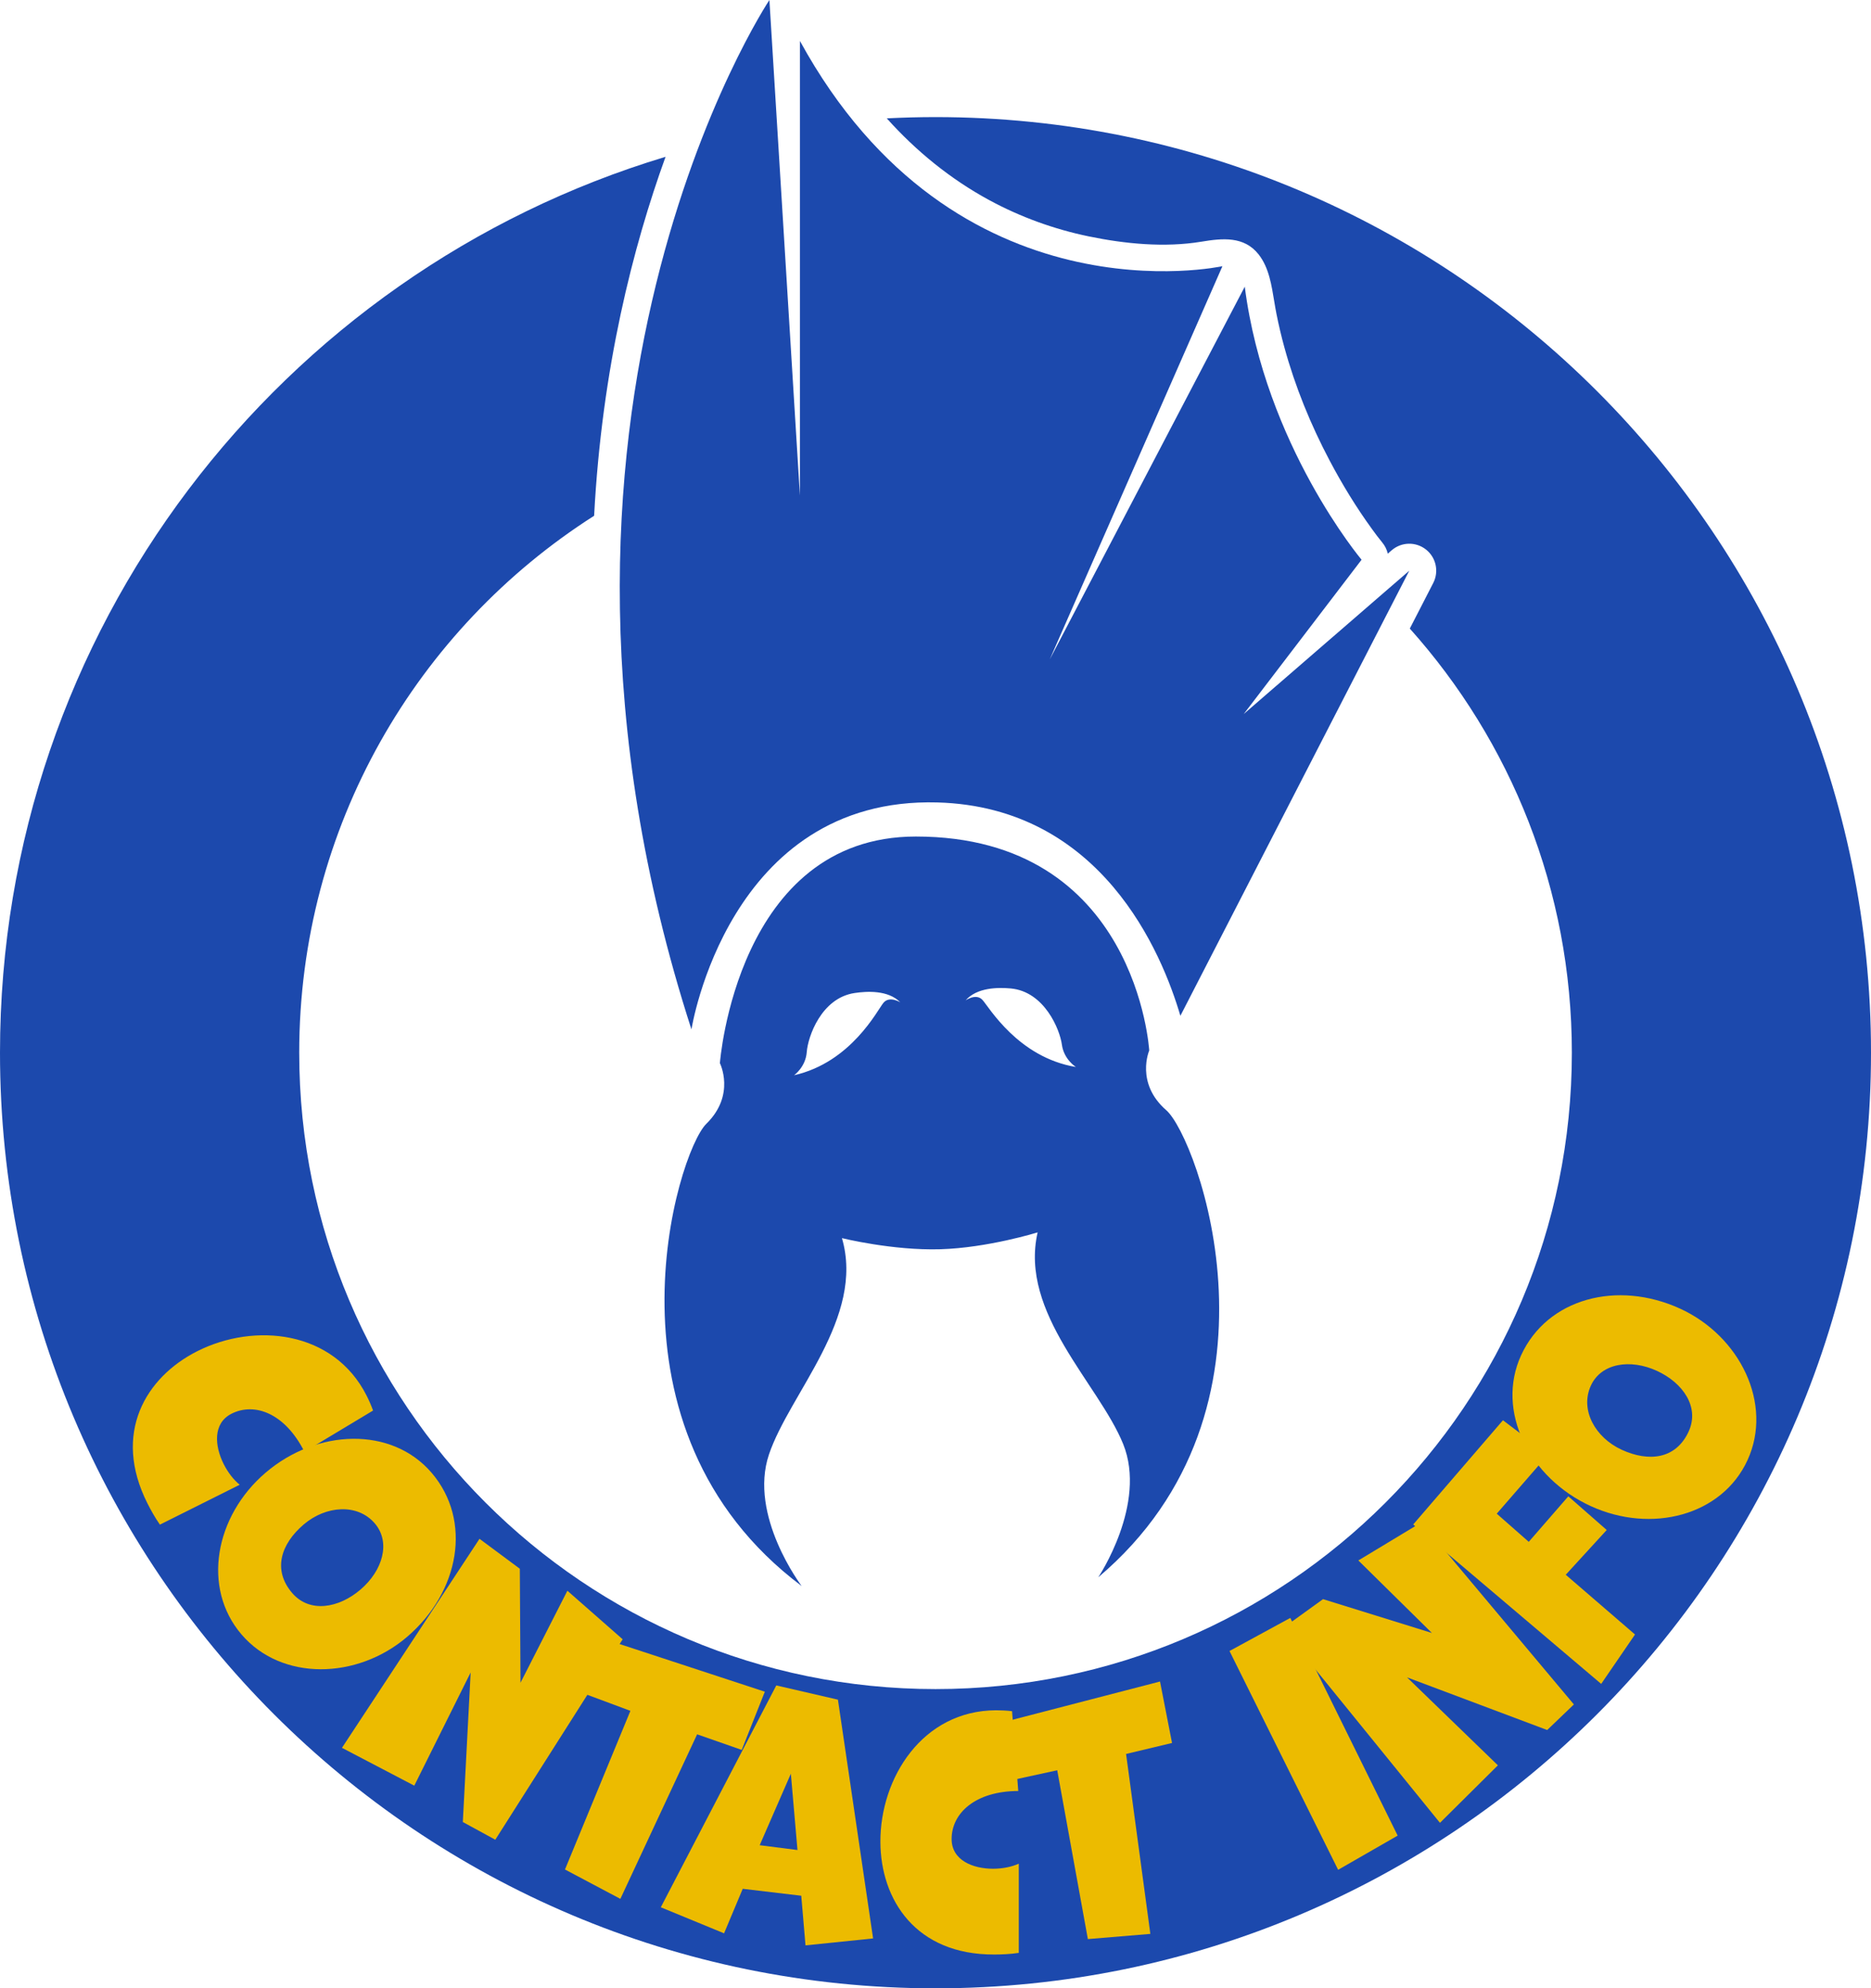 <?xml version="1.0" encoding="UTF-8"?><svg id="Layer_2" xmlns="http://www.w3.org/2000/svg" xmlns:xlink="http://www.w3.org/1999/xlink" viewBox="0 0 1057.74 1123.93"><defs><style>.cls-1{filter:url(#drop-shadow-1);}.cls-2{fill:#ecbb00;}.cls-3{fill:#1c49ad;}</style><filter id="drop-shadow-1" x="65.93" y="722.34" width="936" height="392" filterUnits="userSpaceOnUse"><feOffset dx="4" dy="4"/><feGaussianBlur result="blur" stdDeviation="3"/><feFlood flood-color="#000" flood-opacity=".6"/><feComposite in2="blur" operator="in"/><feComposite in="SourceGraphic"/></filter></defs><path class="cls-3" d="M649.7,593.84s-6.99-120.98-131.95-120.98c-101.29,0-110.77,128.11-110.77,128.11,0,0,9.04,17.93-7.65,34.26-16.68,16.33-64.32,172.64,53.88,261.3,0,0-30.21-39.75-18.47-74.42,11.74-34.67,54.38-77.29,41.24-122.24,0,0,28.58,7.08,55.55,6.29,26.97-.79,55.08-9.54,55.08-9.54-10.48,45.64,34.58,85.68,48.34,119.6,13.76,33.92-14.07,75.37-14.07,75.37,112.79-95.44,56.07-248.68,38.46-264.01-17.61-15.33-9.65-33.75-9.65-33.75ZM499.43,566.86c-3.4,4.13-18.16,33.61-50.51,40.94,0,0,6.54-4.59,7.17-13.12.63-8.53,8.11-30.52,27.04-33.36,7.01-1.05,19.02-1.73,25.83,5.26,0,0-6.13-3.85-9.53.28ZM555.42,565.21c-3.64-3.93-9.53.28-9.53.28,6.38-7.38,18.41-7.4,25.47-6.76,19.07,1.72,27.82,23.24,28.95,31.72,1.13,8.48,7.93,12.68,7.93,12.68-32.73-5.42-49.19-33.98-52.82-37.91Z"/><path class="cls-3" d="M529.93,453.59c92.76,2.59,126.92,84.97,137.38,120.61l129.41-251.62-93.59,81.03,66.61-87.21s-54.55-64.83-66.03-154.35l-110.24,210.68,97.61-222.26s-151.01,33.19-238.86-127.34v256.99L434.97,0s-156.23,234.5-44.07,581.9c0,0,20.56-131.61,139.03-128.31Z"/><path class="cls-3" d="M528.87,66.19c-9.24,0-18.42.25-27.54.71,16.58,18.53,36.11,34.41,57.99,46.26,17.59,9.52,36.57,16.4,56.15,20.45,20.48,4.24,42.97,6.44,63.74,3,11.82-1.95,24.14-3.25,32.36,7.24,5.92,7.55,7.32,17.68,8.86,26.86.37,2.2.73,4.4,1.17,6.59,1.27,6.4,2.77,12.75,4.5,19.04,6.09,22.23,14.85,43.7,25.62,64.07,7.07,13.38,14.99,26.36,23.89,38.61,1.87,2.57,3.76,5.15,5.79,7.59,1.58,1.89,2.64,4.07,3.16,6.36l2.19-1.9c5.51-4.78,13.63-4.98,19.38-.46,5.73,4.5,7.46,12.44,4.13,18.93l-13.25,25.77c56.94,63.64,91.61,147.63,91.61,239.74,0,198.67-161.06,359.73-359.73,359.73s-359.73-161.06-359.73-359.73c0-127.62,66.52-239.64,166.72-303.5,4.39-83.63,22.08-152.38,40.38-202.91C158.58,154.17,0,356.05,0,595.06c0,292.08,236.78,528.87,528.87,528.87s528.87-236.78,528.87-528.87S820.95,66.19,528.87,66.19Z"/><g class="cls-1"><path class="cls-2" d="M86.4,857.82c-2.82-4.03-5.09-8.14-7.06-12.04-19.94-39.57-1.03-71.27,28.21-86.01,32.25-16.25,77.03-11.94,95.76,25.23,1.36,2.7,2.56,5.47,3.6,8.33l-38.8,23.31c-11.03-21.88-28.21-28.07-41.18-21.54-10.75,5.42-9.58,18.36-4.44,28.55,2.42,4.8,5.71,8.96,9.02,11.62l-45.12,22.55Z"/><path class="cls-2" d="M146.12,828.48c29.06-24.85,71.34-26.33,93.92.08,23.02,26.92,15.84,67.28-13.89,92.7-28.25,24.16-70.97,25.13-93.66-1.41-22.47-26.28-15.03-66.87,13.63-91.37ZM199.81,894.53c12.51-10.7,17.25-26.67,8.09-37.39-9.82-11.48-27.72-10.08-40.23.61-12.78,10.93-17.74,25.55-6.51,38.69,9.82,11.48,26.28,8.67,38.65-1.91Z"/><path class="cls-2" d="M257.65,1025.9l4.43-84.52-31.87,63.99-40.89-21.39,77.76-118.15,22.79,16.92.39,64.43,26.5-52,31.25,27.44-72,113.31-18.37-10.02Z"/><path class="cls-2" d="M315.4,1052.75l36.99-89.67-25.64-9.55,9.11-31.63,92.53,30.36-13.06,32.9-25.22-8.81-43.39,93.01-31.31-16.6Z"/><path class="cls-2" d="M451.38,1095.65l-2.4-28.06-33.09-3.92-10.55,25.17-35.77-14.72,65.29-125.41,34.85,8.05,19.88,134.97-38.21,3.92ZM443.09,998.64l-17.61,40.39,21.36,2.72-3.74-43.1Z"/><path class="cls-2" d="M571.97,1099.89c-4.86.72-9.56.92-13.93.93-44.31.15-64.21-30.93-64.32-63.68-.12-36.11,23.75-74.24,65.37-74.38,3.02,0,6.04.16,9.06.5l3.51,45.12c-24.5.08-37.72,12.69-37.67,27.21.04,12.04,12.14,16.77,23.55,16.74,5.37-.02,10.57-1.1,14.42-2.88v50.44Z"/><path class="cls-2" d="M611.01,1092.11l-17.32-95.44-26.74,5.81-9.42-31.54,94.27-24.44,6.79,34.74-25.98,6.21,13.73,101.71-35.32,2.94Z"/><path class="cls-2" d="M752.49,1052.93l-61.41-123.68,34.36-18.7,60.71,123.05-33.65,19.33Z"/><path class="cls-2" d="M870.67,973.92l-79.23-29.77,51.37,49.72-32.75,32.51-89.13-109.83,23.02-16.61,61.54,19.11-41.57-40.98,35.6-21.49,86.25,102.87-15.1,14.48Z"/><path class="cls-2" d="M901.21,947.85l-106.28-90.12,50.74-58.91,25.56,19.34-29.07,33.47,18.1,15.91,22.36-25.73,21.71,19.04-23.16,25.3,39.16,33.77-19.12,27.92Z"/><path class="cls-2" d="M895.3,847.35c-34.75-15.94-53.85-53.68-39.37-85.26,14.76-32.19,54.41-42.63,89.96-26.33,33.79,15.49,52.61,53.85,38.05,85.58-14.41,31.43-54.38,41.72-88.65,26ZM932.7,770.89c-14.96-6.86-31.45-4.45-37.33,8.36-6.3,13.73,2.49,29.39,17.45,36.25,15.28,7.01,30.64,5.37,37.84-10.34,6.3-13.73-3.17-27.49-17.97-34.27Z"/></g></svg>